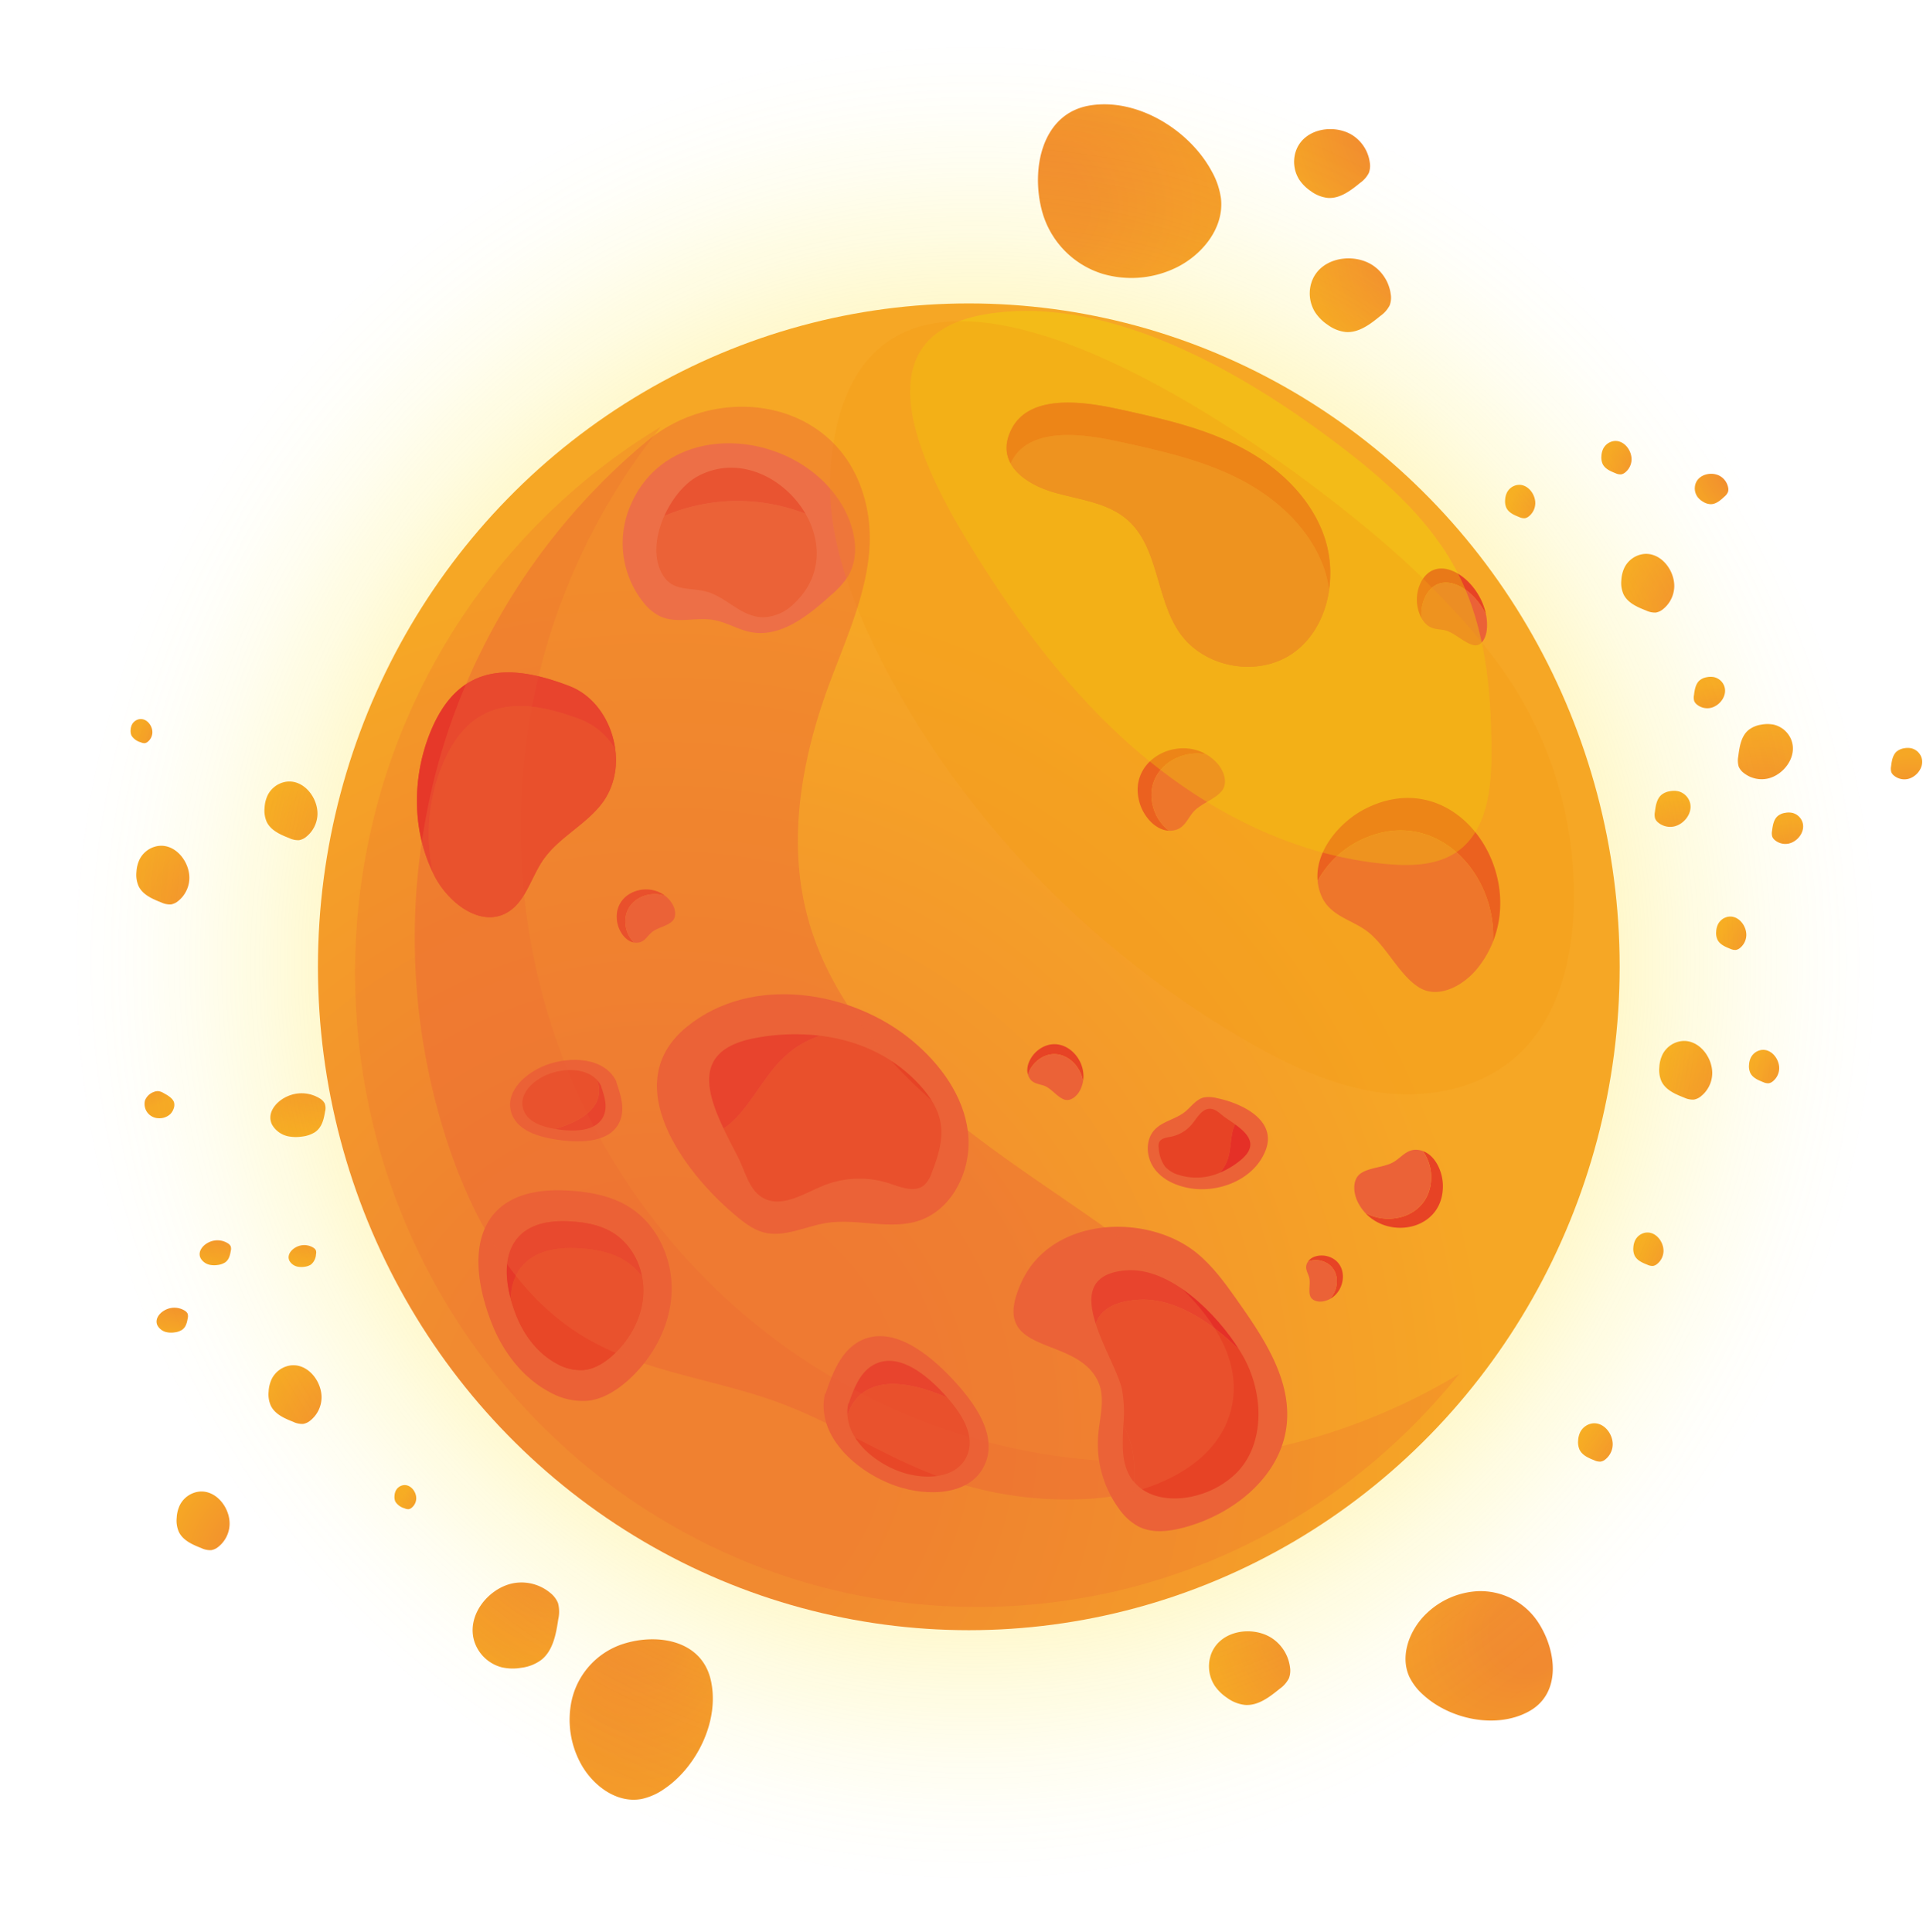 <svg xmlns="http://www.w3.org/2000/svg" xmlns:xlink="http://www.w3.org/1999/xlink" viewBox="0 0 627 630">
  <defs>
    <style>
      .a {
        isolation: isolate;
      }

      .b {
        fill: url(#a);
      }

      .c {
        fill: url(#b);
      }

      .d {
        fill: url(#c);
      }

      .e {
        fill: url(#d);
      }

      .f {
        fill: url(#e);
      }

      .g {
        fill: url(#f);
      }

      .h {
        fill: url(#g);
      }

      .i {
        fill: url(#h);
      }

      .j {
        fill: url(#i);
      }

      .k {
        fill: url(#j);
      }

      .l {
        fill: url(#k);
      }

      .m {
        fill: url(#l);
      }

      .n {
        fill: url(#m);
      }

      .o {
        fill: url(#n);
      }

      .p {
        fill: url(#o);
      }

      .q {
        fill: url(#p);
      }

      .r {
        fill: url(#q);
      }

      .s {
        fill: url(#r);
      }

      .t {
        fill: url(#s);
      }

      .u {
        fill: url(#t);
      }

      .v {
        fill: url(#u);
      }

      .w {
        fill: url(#v);
      }

      .x {
        fill: url(#w);
      }

      .y {
        fill: url(#x);
      }

      .z {
        fill: url(#y);
      }

      .aa {
        fill: url(#z);
      }

      .ab {
        fill: url(#aa);
      }

      .ac {
        fill: url(#ab);
      }

      .ad {
        fill: url(#ac);
      }

      .ae {
        fill: url(#ad);
      }

      .af {
        fill: url(#ae);
      }

      .ag {
        fill: url(#af);
      }

      .ah, .aq, .ar {
        opacity: 0.34;
      }

      .ah {
        fill: url(#ag);
      }

      .ai {
        fill: url(#ah);
      }

      .aj, .as {
        fill: #eb6237;
      }

      .ak {
        fill: #e53027;
      }

      .al {
        fill: #e74325;
      }

      .am {
        fill: #ea5e34;
        opacity: 0.19;
      }

      .am, .as {
        mix-blend-mode: multiply;
      }

      .an {
        fill: none;
      }

      .ao {
        fill: #ee7852;
      }

      .ap {
        fill: #e84b2e;
      }

      .aq {
        fill: #f0e300;
      }

      .aq, .ar {
        mix-blend-mode: overlay;
      }

      .ar {
        fill: #f59e17;
      }

      .as {
        opacity: 0.41;
      }
    </style>
    <radialGradient id="a" data-name="Безымянный градиент 641" cx="-2344.318" cy="-724.234" r="86.191" gradientTransform="translate(2355.948 637.39) scale(0.809 0.824)" gradientUnits="userSpaceOnUse">
      <stop offset="0.174" stop-color="#f18a30"/>
      <stop offset="0.671" stop-color="#f6a725"/>
    </radialGradient>
    <radialGradient id="b" cx="3589.154" cy="-4488.688" r="104.248" gradientTransform="matrix(0.595, -0.558, 0.548, 0.606, 505.812, 5223.105)" xlink:href="#a"/>
    <radialGradient id="c" cx="-2334.717" cy="-673.235" r="92.21" xlink:href="#a"/>
    <radialGradient id="d" cx="-2375.342" cy="-130.147" r="92.21" xlink:href="#a"/>
    <radialGradient id="e" cx="-3446.189" cy="9736.703" r="37.975" gradientTransform="matrix(0.406, 0.713, -0.699, 0.414, 8715.596, -1401.427)" xlink:href="#a"/>
    <radialGradient id="f" cx="-3203.521" cy="9763.855" r="37.975" gradientTransform="matrix(0.406, 0.713, -0.699, 0.414, 8715.596, -1401.427)" xlink:href="#a"/>
    <radialGradient id="g" cx="-3255.776" cy="9748.843" r="37.975" gradientTransform="matrix(0.406, 0.713, -0.699, 0.414, 8715.596, -1401.427)" xlink:href="#a"/>
    <radialGradient id="h" cx="-3441.708" cy="9694.425" r="37.975" gradientTransform="matrix(0.406, 0.713, -0.699, 0.414, 8715.596, -1401.427)" xlink:href="#a"/>
    <radialGradient id="i" cx="-3164.446" cy="9840.46" r="37.975" gradientTransform="matrix(0.406, 0.713, -0.699, 0.414, 8715.596, -1401.427)" xlink:href="#a"/>
    <radialGradient id="j" cx="-1777.352" cy="-1142.946" r="37.974" gradientTransform="matrix(0.807, -0.055, 0.054, 0.823, 2065.129, 994.92)" xlink:href="#a"/>
    <radialGradient id="k" cx="-3582.395" cy="10278.985" r="66.687" gradientTransform="matrix(0.406, 0.713, -0.699, 0.414, 8715.596, -1401.427)" xlink:href="#a"/>
    <radialGradient id="l" cx="-3377.917" cy="10336.045" r="66.687" gradientTransform="matrix(0.406, 0.713, -0.699, 0.414, 8715.596, -1401.427)" xlink:href="#a"/>
    <radialGradient id="m" cx="-3578.448" cy="10221.548" r="66.686" gradientTransform="matrix(0.406, 0.713, -0.699, 0.414, 8715.596, -1401.427)" xlink:href="#a"/>
    <radialGradient id="n" cx="-3106.996" cy="9896.31" r="43.54" gradientTransform="matrix(0.406, 0.713, -0.699, 0.414, 8715.596, -1401.427)" xlink:href="#a"/>
    <radialGradient id="o" cx="-3381.73" cy="9703.258" r="66.687" gradientTransform="matrix(0.406, 0.713, -0.699, 0.414, 8715.596, -1401.427)" xlink:href="#a"/>
    <radialGradient id="p" cx="-3207.413" cy="9786.733" r="66.686" gradientTransform="matrix(0.406, 0.713, -0.699, 0.414, 8715.596, -1401.427)" xlink:href="#a"/>
    <radialGradient id="q" cx="7873.311" cy="15701.072" r="37.976" gradientTransform="matrix(-0.581, 0.573, -0.562, -0.592, 13983.041, 5071.754)" xlink:href="#a"/>
    <radialGradient id="r" cx="7821.054" cy="15686.062" r="37.977" gradientTransform="matrix(-0.581, 0.573, -0.562, -0.592, 13983.041, 5071.754)" xlink:href="#a"/>
    <radialGradient id="s" cx="7858.614" cy="15761.533" r="37.977" gradientTransform="matrix(-0.581, 0.573, -0.562, -0.592, 13983.041, 5071.754)" xlink:href="#a"/>
    <radialGradient id="t" cx="7903.363" cy="15737.797" r="43.542" gradientTransform="matrix(-0.581, 0.573, -0.562, -0.592, 13983.041, 5071.754)" xlink:href="#a"/>
    <radialGradient id="u" cx="7869.421" cy="15723.952" r="66.689" gradientTransform="matrix(-0.581, 0.573, -0.562, -0.592, 13983.041, 5071.754)" xlink:href="#a"/>
    <radialGradient id="v" cx="5063.101" cy="-5781.788" r="37.976" gradientTransform="matrix(0.586, -0.451, 0.557, 0.474, 328.326, 5420.475)" xlink:href="#a"/>
    <radialGradient id="w" cx="5027.365" cy="-5769.384" r="37.976" gradientTransform="matrix(0.586, -0.451, 0.557, 0.474, 328.326, 5420.475)" xlink:href="#a"/>
    <radialGradient id="x" cx="5085.688" cy="-5755.604" r="33.371" gradientTransform="matrix(0.586, -0.451, 0.557, 0.474, 328.326, 5420.475)" xlink:href="#a"/>
    <radialGradient id="y" cx="15904.74" cy="-387.42" r="37.976" gradientTransform="matrix(-0.24, -0.625, 0.772, -0.194, 4158.733, 10210.636)" xlink:href="#a"/>
    <radialGradient id="z" cx="5145.279" cy="-5813.679" r="66.689" gradientTransform="matrix(0.586, -0.451, 0.557, 0.474, 328.326, 5420.475)" xlink:href="#a"/>
    <radialGradient id="aa" cx="-3353.334" cy="10393.173" r="66.687" gradientTransform="matrix(0.406, 0.713, -0.699, 0.414, 8715.596, -1401.427)" xlink:href="#a"/>
    <radialGradient id="ab" cx="-3650.62" cy="10264.936" r="27.381" gradientTransform="matrix(0.406, 0.713, -0.699, 0.414, 8715.596, -1401.427)" xlink:href="#a"/>
    <radialGradient id="ac" cx="-3335.154" cy="10325.043" r="27.381" gradientTransform="matrix(0.406, 0.713, -0.699, 0.414, 8715.596, -1401.427)" xlink:href="#a"/>
    <radialGradient id="ad" cx="-2412.171" cy="-691.88" fx="-2511.24" r="114.749" xlink:href="#a"/>
    <radialGradient id="ae" cx="12122.726" cy="13954.411" fx="12045.8" r="89.101" gradientTransform="matrix(-0.764, 0.27, -0.265, -0.779, 13409.793, 8146.732)" xlink:href="#a"/>
    <radialGradient id="af" cx="-320.356" cy="13924.465" fx="-404.61" r="97.59" gradientTransform="matrix(0.062, 0.822, -0.806, 0.063, 11454.81, -27.652)" xlink:href="#a"/>
    <radialGradient id="ag" data-name="Degradado sin nombre 32" cx="-2519.104" cy="-392.57" r="393.782" gradientTransform="translate(2355.948 637.39) scale(0.809 0.824)" gradientUnits="userSpaceOnUse">
      <stop offset="0.201" stop-color="#ffd300"/>
      <stop offset="0.562" stop-color="#ffd300" stop-opacity="0.986"/>
      <stop offset="0.6" stop-color="#ffd705" stop-opacity="0.834"/>
      <stop offset="0.668" stop-color="#fede0d" stop-opacity="0.584"/>
      <stop offset="0.733" stop-color="#fde414" stop-opacity="0.375"/>
      <stop offset="0.794" stop-color="#fde81a" stop-opacity="0.213"/>
      <stop offset="0.848" stop-color="#fceb1e" stop-opacity="0.096"/>
      <stop offset="0.895" stop-color="#fced20" stop-opacity="0.025"/>
      <stop offset="0.928" stop-color="#fcee21" stop-opacity="0"/>
    </radialGradient>
    <radialGradient id="ah" cx="-2645.277" cy="-208.208" r="500.6" xlink:href="#a"/>
  </defs>
  <g class="a">
    <g>
      <g>
        <path class="b" d="M422.657,48.901a10.89,10.89,0,0,0,1,9.733,13.821,13.821,0,0,0,3.776,3.721,11.337,11.337,0,0,0,5.493,2.185c3.953.291,7.46-2.379,10.551-4.91a8.894,8.894,0,0,0,2.832-3.222,6.698,6.698,0,0,0,.314-3.441,12.559,12.559,0,0,0-5.579-8.834C435.119,40.351,425.436,41.791,422.657,48.901Z"/>
        <path class="c" d="M154.877,535.874a12.792,12.792,0,0,0,8.714,7.822,16.256,16.256,0,0,0,6.35.156,13.707,13.707,0,0,0,6.643-2.645c3.751-3.044,4.724-8.348,5.439-13.181a11.03,11.03,0,0,0-.071-5.232,7.941,7.941,0,0,0-2.487-3.323,14.67,14.67,0,0,0-12.064-3.198C159.089,517.858,151.633,527.227,154.877,535.874Z"/>
        <path class="d" d="M427.808,91.539a11.649,11.649,0,0,0,1.07,10.412,14.783,14.783,0,0,0,4.039,3.981,12.129,12.129,0,0,0,5.877,2.338c4.23.311,7.981-2.546,11.288-5.253a9.52,9.52,0,0,0,3.03-3.447,7.165,7.165,0,0,0,.335-3.681,13.436,13.436,0,0,0-5.968-9.451C441.141,82.391,430.781,83.931,427.808,91.539Z"/>
        <path class="e" d="M394.955,539.235a11.649,11.649,0,0,0,1.07,10.412,14.783,14.783,0,0,0,4.039,3.981,12.129,12.129,0,0,0,5.877,2.338c4.23.311,7.981-2.546,11.288-5.253a9.52,9.52,0,0,0,3.03-3.447,7.165,7.165,0,0,0,.335-3.681,13.436,13.436,0,0,0-5.968-9.451C408.287,530.087,397.928,531.628,394.955,539.235Z"/>
        <path class="f" d="M494.731,158.144a4.638,4.638,0,0,0-3.417,2.541,6.245,6.245,0,0,0-.556,2.29,5.238,5.238,0,0,0,.398,2.617c.766,1.6,2.54,2.372,4.169,3.013a3.806,3.806,0,0,0,1.831.387,2.822,2.822,0,0,0,1.356-.639,5.558,5.558,0,0,0,2.068-4.121C500.684,161.094,498.004,157.651,494.731,158.144Z"/>
        <path class="g" d="M574.256,342.398a4.637,4.637,0,0,0-3.417,2.541,6.245,6.245,0,0,0-.556,2.29,5.239,5.239,0,0,0,.398,2.617c.766,1.6,2.54,2.371,4.169,3.012a3.806,3.806,0,0,0,1.831.387,2.818,2.818,0,0,0,1.356-.639,5.559,5.559,0,0,0,2.068-4.121C580.208,345.348,577.529,341.905,574.256,342.398Z"/>
        <path class="h" d="M563.541,298.93a4.638,4.638,0,0,0-3.417,2.541,6.245,6.245,0,0,0-.556,2.29,5.236,5.236,0,0,0,.398,2.617c.766,1.6,2.539,2.371,4.169,3.012a3.804,3.804,0,0,0,1.831.387,2.815,2.815,0,0,0,1.356-.639,5.559,5.559,0,0,0,2.069-4.121C569.494,301.879,566.815,298.436,563.541,298.93Z"/>
        <path class="i" d="M526.121,143.843a4.637,4.637,0,0,0-3.417,2.541,6.245,6.245,0,0,0-.556,2.29,5.238,5.238,0,0,0,.398,2.617c.766,1.6,2.54,2.372,4.169,3.013a3.808,3.808,0,0,0,1.831.387,2.82,2.82,0,0,0,1.356-.639,5.558,5.558,0,0,0,2.068-4.121C532.074,146.793,529.394,143.35,526.121,143.843Z"/>
        <path class="j" d="M536.537,401.959a4.637,4.637,0,0,0-3.417,2.541,6.245,6.245,0,0,0-.556,2.29,5.239,5.239,0,0,0,.398,2.617c.766,1.6,2.54,2.371,4.169,3.012a3.806,3.806,0,0,0,1.831.387,2.818,2.818,0,0,0,1.356-.639,5.559,5.559,0,0,0,2.068-4.121C542.49,404.909,539.81,401.466,536.537,401.959Z"/>
        <path class="k" d="M552.8,157.847a4.794,4.794,0,0,0,.721,4.249,6.069,6.069,0,0,0,1.768,1.522,4.981,4.981,0,0,0,2.478.795c1.746.009,3.211-1.27,4.496-2.476a3.932,3.932,0,0,0,1.152-1.502,2.952,2.952,0,0,0,.038-1.522,5.515,5.515,0,0,0-2.709-3.716C558.031,153.713,553.816,154.637,552.8,157.847Z"/>
        <path class="l" d="M51.465,275.878a8.144,8.144,0,0,0-6.001,4.463,10.971,10.971,0,0,0-.976,4.021,9.195,9.195,0,0,0,.699,4.596c1.345,2.81,4.46,4.165,7.321,5.29a6.686,6.686,0,0,0,3.215.68,4.954,4.954,0,0,0,2.381-1.123,9.762,9.762,0,0,0,3.633-7.236C61.919,281.058,57.213,275.012,51.465,275.878Z"/>
        <path class="m" d="M94.566,445.28a8.144,8.144,0,0,0-6.001,4.463,10.972,10.972,0,0,0-.976,4.021,9.195,9.195,0,0,0,.699,4.596c1.345,2.81,4.46,4.165,7.321,5.29a6.686,6.686,0,0,0,3.215.68,4.954,4.954,0,0,0,2.381-1.123,9.762,9.762,0,0,0,3.633-7.236C105.02,450.46,100.314,444.414,94.566,445.28Z"/>
        <path class="n" d="M93.241,254.924a8.144,8.144,0,0,0-6.001,4.463,10.977,10.977,0,0,0-.976,4.02,9.2,9.2,0,0,0,.699,4.596c1.345,2.81,4.459,4.165,7.321,5.29a6.687,6.687,0,0,0,3.215.68,4.952,4.952,0,0,0,2.381-1.122,9.762,9.762,0,0,0,3.632-7.236C103.695,260.104,98.989,254.058,93.241,254.924Z"/>
        <path class="o" d="M519.115,464.179a5.318,5.318,0,0,0-3.918,2.914,7.169,7.169,0,0,0-.637,2.625,6.005,6.005,0,0,0,.456,3.001c.878,1.835,2.912,2.719,4.78,3.454a4.367,4.367,0,0,0,2.099.444,3.234,3.234,0,0,0,1.554-.733,6.373,6.373,0,0,0,2.372-4.725C525.94,467.561,522.868,463.613,519.115,464.179Z"/>
        <path class="p" d="M535.621,180.699a8.144,8.144,0,0,0-6.001,4.463,10.971,10.971,0,0,0-.976,4.021,9.195,9.195,0,0,0,.699,4.596c1.345,2.81,4.46,4.165,7.321,5.29a6.686,6.686,0,0,0,3.215.68,4.954,4.954,0,0,0,2.381-1.123,9.762,9.762,0,0,0,3.633-7.236C546.075,185.879,541.369,179.833,535.621,180.699Z"/>
        <path class="q" d="M548.002,339.528a8.144,8.144,0,0,0-6.001,4.463,10.977,10.977,0,0,0-.976,4.02,9.2,9.2,0,0,0,.699,4.596c1.345,2.81,4.459,4.165,7.321,5.29a6.687,6.687,0,0,0,3.215.68,4.952,4.952,0,0,0,2.381-1.122,9.762,9.762,0,0,0,3.632-7.236C558.456,344.708,553.75,338.662,548.002,339.528Z"/>
        <path class="r" d="M587.599,267.833a4.655,4.655,0,0,0-3.242-2.77,5.923,5.923,0,0,0-2.314.001,4.997,4.997,0,0,0-2.396,1.024c-1.339,1.143-1.647,3.083-1.865,4.85a4.016,4.016,0,0,0,.072,1.905,2.891,2.891,0,0,0,.935,1.188,5.341,5.341,0,0,0,4.421,1.055C586.222,274.432,588.856,270.952,587.599,267.833Z"/>
        <path class="s" d="M626.411,246.773a4.654,4.654,0,0,0-3.242-2.769,5.924,5.924,0,0,0-2.314.001,5,5,0,0,0-2.396,1.024c-1.339,1.143-1.647,3.083-1.865,4.85a4.017,4.017,0,0,0,.072,1.905,2.889,2.889,0,0,0,.935,1.187,5.34,5.34,0,0,0,4.422,1.055C625.035,253.373,627.669,249.893,626.411,246.773Z"/>
        <path class="t" d="M562.144,223.588a4.654,4.654,0,0,0-3.242-2.77,5.919,5.919,0,0,0-2.314.001,4.998,4.998,0,0,0-2.396,1.023c-1.339,1.143-1.647,3.083-1.865,4.85a4.02,4.02,0,0,0,.072,1.905,2.888,2.888,0,0,0,.935,1.187,5.339,5.339,0,0,0,4.422,1.055C560.767,230.187,563.401,226.707,562.144,223.588Z"/>
        <path class="u" d="M550.842,261.19a5.335,5.335,0,0,0-3.717-3.175,6.782,6.782,0,0,0-2.653.001,5.731,5.731,0,0,0-2.747,1.174c-1.536,1.31-1.889,3.535-2.139,5.56a4.606,4.606,0,0,0,.082,2.184,3.31,3.31,0,0,0,1.072,1.361,6.123,6.123,0,0,0,5.069,1.21C549.264,268.757,552.283,264.767,550.842,261.19Z"/>
        <path class="v" d="M584.015,241.168a8.172,8.172,0,0,0-5.693-4.864,10.406,10.406,0,0,0-4.063.001,8.78,8.78,0,0,0-4.208,1.798c-2.352,2.006-2.892,5.414-3.276,8.516a7.054,7.054,0,0,0,.126,3.345,5.072,5.072,0,0,0,1.642,2.085,9.38,9.38,0,0,0,7.765,1.853C581.598,252.757,586.223,246.646,584.015,241.168Z"/>
        <path class="w" d="M65.399,410.266a4.487,4.487,0,0,0,3.218,2.22,7.45,7.45,0,0,0,2.315.016,5.763,5.763,0,0,0,2.406-.795c1.349-.896,1.674-2.434,1.908-3.834a2.552,2.552,0,0,0-.055-1.511,2.452,2.452,0,0,0-.925-.949,6.414,6.414,0,0,0-4.413-.869C66.833,405.041,64.168,407.782,65.399,410.266Z"/>
        <path class="x" d="M51.359,432.244a4.485,4.485,0,0,0,3.218,2.22,7.44,7.44,0,0,0,2.315.016,5.756,5.756,0,0,0,2.406-.795c1.35-.897,1.674-2.434,1.908-3.834a2.548,2.548,0,0,0-.055-1.512,2.449,2.449,0,0,0-.925-.949,6.411,6.411,0,0,0-4.413-.869C52.793,427.019,50.129,429.761,51.359,432.244Z"/>
        <path class="y" d="M94.375,411.125a3.942,3.942,0,0,0,2.828,1.951,6.547,6.547,0,0,0,2.034.014,5.059,5.059,0,0,0,2.114-.699,4.592,4.592,0,0,0,1.677-3.369,2.242,2.242,0,0,0-.048-1.328,2.152,2.152,0,0,0-.813-.834,5.633,5.633,0,0,0-3.878-.763C95.635,406.534,93.294,408.943,94.375,411.125Z"/>
        <path class="z" d="M51.64,364.645a5.188,5.188,0,0,0,3.888-1.349,4.609,4.609,0,0,0,1.043-1.671,3.343,3.343,0,0,0,.184-2.096c-.397-1.375-1.958-2.291-3.406-3.081a4.345,4.345,0,0,0-1.701-.63,3.418,3.418,0,0,0-1.461.25,4.764,4.764,0,0,0-2.918,2.814A4.65,4.65,0,0,0,51.64,364.645Z"/>
        <path class="aa" d="M88.692,366.708a7.879,7.879,0,0,0,5.651,3.899,13.073,13.073,0,0,0,4.064.028,10.111,10.111,0,0,0,4.224-1.396c2.37-1.575,2.94-4.274,3.35-6.732a4.478,4.478,0,0,0-.097-2.654,4.304,4.304,0,0,0-1.624-1.666,11.259,11.259,0,0,0-7.75-1.525C91.21,357.532,86.532,362.346,88.692,366.708Z"/>
        <path class="ab" d="M64.588,486.448a8.144,8.144,0,0,0-6.001,4.463,10.971,10.971,0,0,0-.976,4.021,9.195,9.195,0,0,0,.699,4.596c1.345,2.81,4.46,4.165,7.321,5.29a6.686,6.686,0,0,0,3.215.68,4.954,4.954,0,0,0,2.381-1.123,9.762,9.762,0,0,0,3.633-7.236C75.042,491.628,70.336,485.582,64.588,486.448Z"/>
        <path class="ac" d="M45.464,234.514a3.344,3.344,0,0,0-2.464,1.832,4.507,4.507,0,0,0-.401,1.651,3.773,3.773,0,0,0,.287,1.887,5.125,5.125,0,0,0,3.006,2.172,2.745,2.745,0,0,0,1.32.28,2.036,2.036,0,0,0,.977-.461,4.008,4.008,0,0,0,1.492-2.971C49.756,236.641,47.824,234.158,45.464,234.514Z"/>
        <path class="ad" d="M131.493,484.309a3.343,3.343,0,0,0-2.464,1.832,4.505,4.505,0,0,0-.401,1.651,3.773,3.773,0,0,0,.287,1.887,5.126,5.126,0,0,0,3.006,2.172,2.744,2.744,0,0,0,1.32.279,2.032,2.032,0,0,0,.978-.461,4.009,4.009,0,0,0,1.492-2.971C135.785,486.435,133.852,483.953,131.493,484.309Z"/>
        <path class="ae" d="M359.486,89.291a33.315,33.315,0,0,0,22.804-1.463c9.083-3.921,16.904-13.057,15.815-23.05a24.844,24.844,0,0,0-3.083-9.029c-7.284-13.457-24.355-23.93-39.745-21.337-15.603,2.628-19.131,20.685-15.578,34.203A29.454,29.454,0,0,0,359.486,89.291Z"/>
        <path class="af" d="M481.781,518.877a26.081,26.081,0,0,0-16.367,6.979c-5.687,5.23-9.148,13.958-5.858,21.008a18.996,18.996,0,0,0,4.512,5.826c8.699,7.987,23.834,11.249,34.48,5.361,10.793-5.97,8.88-20.132,2.904-29.13A22.495,22.495,0,0,0,481.781,518.877Z"/>
        <path class="ag" d="M186.324,554.851a29.903,29.903,0,0,0,2.709,19.614c3.856,7.594,11.967,13.756,20.208,12.161a20.265,20.265,0,0,0,7.309-3.255c10.717-7.176,18.311-22.616,15.147-35.748-3.208-13.314-18.458-15.181-29.471-11.226A25.116,25.116,0,0,0,186.324,554.851Z"/>
      </g>
      <g>
        <g>
          <ellipse class="ah" cx="318.73" cy="313.773" rx="318.454" ry="324.615"/>
          <ellipse class="ai" cx="315.881" cy="315.268" rx="212.217" ry="216.323"/>
          <g>
            <path class="aj" d="M268.993,454.409c-3.1,13.587,10.028,25.528,22.964,30.081,10.337,3.638,24.498,3.301,29.097-6.813,4.376-9.622-3.239-20.215-10.415-27.894-8.142-8.713-20.103-18.025-30.511-12.348-6.03,3.289-8.745,10.467-10.983,17.055"/>
            <path class="ak" d="M308.917,455.799c-.477-.546-.957-1.081-1.436-1.593-6.037-6.461-14.905-13.365-22.623-9.156-4.471,2.439-6.484,7.762-8.144,12.646l-.113-.06a13.347,13.347,0,0,0-.286,4.01,14.88,14.88,0,0,1,2.519-4.999C285.638,448.067,298.904,451.426,308.917,455.799Z"/>
            <path class="al" d="M293.628,479.939c7.665,2.697,18.165,2.448,21.575-5.052,2.953-6.492-1.459-13.575-6.286-19.089-10.013-4.373-23.28-7.732-30.083.847a14.88,14.88,0,0,0-2.519,4.999C276.951,470.004,285.335,477.021,293.628,479.939Z"/>
          </g>
          <g>
            <path class="aj" d="M201.035,352.766c-3.738-7.896-14.781-8.465-22.873-5.494-6.466,2.373-13.267,8.229-11.607,15.027,1.579,6.468,9.403,8.592,15.885,9.467,7.355.993,16.81.744,19.709-6.218,1.679-4.033.232-8.637-1.221-12.761"/>
            <path class="ak" d="M180.957,368.13c.445.075.887.144,1.319.202,5.453.736,12.464.552,14.613-4.61,1.245-2.991.172-6.405-.905-9.462l.079-.016a8.243,8.243,0,0,0-1.411-2.078,9.443,9.443,0,0,1,.701,3.46C195.341,362.559,187.549,366.246,180.957,368.13Z"/>
            <path class="al" d="M179.103,350.17c-4.795,1.76-9.837,6.102-8.606,11.143,1.065,4.364,5.964,6.058,10.46,6.817,6.592-1.884,14.384-5.571,14.396-12.504a9.443,9.443,0,0,0-.701-3.46C191.108,348.332,184.291,348.266,179.103,350.17Z"/>
          </g>
          <g>
            <path class="al" d="M442.998,274.238c24.363-12.22,45.042,10.21,43.808,32.799,9.993-25.22-13.286-57.531-41.501-43.379-8.33,4.178-16.608,13.737-15.688,23.603A31.601,31.601,0,0,1,442.998,274.238Z"/>
            <path class="aj" d="M446.485,304.254c5.896,4.936,10.019,13.973,16.308,17.797,6.122,3.72,14.117-.473,18.712-6.026a33.197,33.197,0,0,0,5.301-8.988c1.235-22.589-19.444-45.019-43.808-32.799a31.601,31.601,0,0,0-13.382,13.022,16.073,16.073,0,0,0,1.181,4.78C433.75,299.056,441.283,299.899,446.485,304.254Z"/>
          </g>
          <g>
            <path class="al" d="M466.632,383.399c.318,12.497-12.616,16.911-21.475,12.128,8.265,8.942,25.667,5.309,25.299-9.164-.109-4.273-2.393-9.541-6.538-11.019A14.605,14.605,0,0,1,466.632,383.399Z"/>
            <path class="aj" d="M453.892,379.189c-3.101,1.533-7.517,1.551-10.244,3.459-2.653,1.858-2.475,5.994-1.108,8.964a14.955,14.955,0,0,0,2.616,3.914c8.859,4.783,21.793.37,21.475-12.128a14.605,14.605,0,0,0-2.714-8.056,6.872,6.872,0,0,0-2.147-.409C458.389,374.844,456.627,377.835,453.892,379.189Z"/>
          </g>
          <g>
            <path class="al" d="M338.296,345.803c6.388-5.12,13.809.139,14.823,6.83,1.39-8.016-7.394-16.003-14.792-10.075-2.184,1.75-4.026,5.073-3.156,7.903A9.564,9.564,0,0,1,338.296,345.803Z"/>
            <path class="aj" d="M341.145,354.369c2.027,1.072,3.784,3.457,5.858,4.178,2.019.702,4.104-1.032,5.111-2.948a10.027,10.027,0,0,0,1.005-2.966c-1.014-6.692-8.435-11.95-14.823-6.83a9.564,9.564,0,0,0-3.125,4.659,4.77,4.77,0,0,0,.637,1.324C337.1,353.654,339.357,353.423,341.145,354.369Z"/>
          </g>
          <g>
            <path class="al" d="M204.076,302.363c-1.494-8.142,6.514-12.413,12.802-10.231-6.327-4.967-17.339-.728-15.608,8.701.51,2.784,2.547,5.986,5.411,6.51A9.617,9.617,0,0,1,204.076,302.363Z"/>
            <path class="aj" d="M212.844,303.755c1.871-1.335,4.758-1.819,6.346-3.359,1.544-1.5,1.003-4.186-.197-5.983a9.822,9.822,0,0,0-2.115-2.281c-6.288-2.182-14.296,2.089-12.802,10.231a9.617,9.617,0,0,0,2.605,4.98,4.562,4.562,0,0,0,1.447.038C210.349,307.078,211.193,304.933,212.844,303.755Z"/>
          </g>
          <g>
            <path class="al" d="M430.763,411.136c6.074,1.599,6.384,8.704,2.83,12.472,5.477-2.885,6.172-12.12-.862-13.972-2.077-.547-4.939-.142-6.236,1.727A7.105,7.105,0,0,1,430.763,411.136Z"/>
            <path class="aj" d="M426.94,416.931c.304,1.77-.309,3.986.228,5.622.523,1.591,2.544,2.084,4.169,1.817a7.398,7.398,0,0,0,2.257-.761c3.554-3.768,3.244-10.873-2.83-12.472a7.105,7.105,0,0,0-4.269.227,3.687,3.687,0,0,0-.499,1.019C425.477,414.065,426.672,415.369,426.94,416.931Z"/>
          </g>
          <g>
            <path class="al" d="M376.24,263.997c-3.898-11.853,7.198-19.938,17.043-18.013-10.473-6.08-26.065,2.596-21.551,16.323,1.333,4.053,5.032,8.406,9.42,8.582A14.424,14.424,0,0,1,376.24,263.997Z"/>
            <path class="aj" d="M389.631,264.215c2.523-2.393,6.74-3.73,8.798-6.369,2.002-2.569.643-6.47-1.519-8.901a14.706,14.706,0,0,0-3.628-2.96c-9.845-1.925-20.941,6.16-17.043,18.013a14.424,14.424,0,0,0,4.912,6.891,6.877,6.877,0,0,0,2.17-.251C386.581,269.712,387.405,266.326,389.631,264.215Z"/>
          </g>
          <g>
            <path class="al" d="M464.844,194.313c4.752-8.728,15.475-2.983,19.715,6.269-2.172-11.683-15.683-20.983-21.186-10.874a12.866,12.866,0,0,0,.148,11.93A13.164,13.164,0,0,1,464.844,194.313Z"/>
            <path class="aj" d="M472.002,205.802c2.76,1.053,5.829,4.029,8.478,4.574,2.579.529,4.101-2.408,4.335-5.357a16.925,16.925,0,0,0-.257-4.437c-4.239-9.252-14.962-14.997-19.715-6.269a13.164,13.164,0,0,0-1.323,7.325,9.209,9.209,0,0,0,1.326,1.731C467.156,205.718,469.567,204.873,472.002,205.802Z"/>
          </g>
          <path class="aj" d="M343.887,160.648c8.22,2.333,17.334,3.225,23.78,8.924,10.085,8.914,9.205,25.366,16.804,36.552,8.086,11.905,26.249,15,37.694,6.425,10.928-8.188,14.127-24.399,9.657-37.451-4.47-13.052-15.286-23.038-27.377-29.298-12.091-6.261-25.511-9.263-38.768-12.184-10.059-2.217-29.539-5.971-35.817,6.218C324.158,150.903,334.034,157.852,343.887,160.648Z"/>
          <path class="al" d="M365.676,144.195c13.258,2.921,26.677,5.923,38.768,12.184,12.091,6.261,22.907,16.247,27.377,29.299a36.038,36.038,0,0,1,1.499,6.608,37.264,37.264,0,0,0-1.499-17.189c-4.47-13.052-15.286-23.038-27.377-29.299-12.091-6.261-25.511-9.262-38.768-12.184-10.059-2.217-29.539-5.971-35.817,6.218-2.287,4.44-2.041,8.205-.323,11.317.113-.247.194-.485.323-.736C336.137,138.225,355.618,141.979,365.676,144.195Z"/>
          <path class="aj" d="M343.887,160.648c8.22,2.333,17.334,3.225,23.78,8.924,10.084,8.914,9.204,25.366,16.803,36.553,8.086,11.904,26.249,15,37.694,6.424,6.36-4.765,10.02-12.266,11.156-20.262a36.038,36.038,0,0,0-1.499-6.608c-4.47-13.052-15.286-23.038-27.377-29.299-12.091-6.261-25.511-9.262-38.768-12.184-10.059-2.216-29.539-5.971-35.817,6.218-.129.251-.21.489-.323.736C332.102,155.797,337.985,158.973,343.887,160.648Z"/>
          <path class="al" d="M185.726,223.754c13.864,5.354,19.728,25.357,11.017,37.586-5.357,7.521-14.524,11.533-19.727,19.164-3.975,5.83-5.727,13.792-11.85,17.174-8.563,4.73-18.883-3.169-23.45-11.939-7.55-14.499-7.474-32.522-1.136-47.613C149.811,216.148,166.607,216.371,185.726,223.754Z"/>
          <path class="ak" d="M144.425,249.099c9.23-21.979,26.027-21.755,45.146-14.372a22.617,22.617,0,0,1,11.004,9.554c-1.163-8.883-6.558-17.326-14.849-20.527-19.118-7.383-35.915-7.606-45.146,14.373-6.161,14.67-6.343,32.085.584,46.366A59.012,59.012,0,0,1,144.425,249.099Z"/>
          <path class="al" d="M165.166,297.679c6.123-3.383,7.875-11.345,11.85-17.174,5.203-7.632,14.37-11.644,19.727-19.165a23.927,23.927,0,0,0,3.832-17.059,22.617,22.617,0,0,0-11.004-9.554c-19.119-7.383-35.915-7.606-45.146,14.372a59.012,59.012,0,0,0-3.261,35.393c.199.41.342.843.552,1.247C146.283,294.51,156.603,302.409,165.166,297.679Z"/>
          <path class="aj" d="M160.419,431.73c3.659,9.234,10.057,17.574,18.72,22.179a21.968,21.968,0,0,0,12.5,2.869c5.03-.545,9.55-3.424,13.332-6.848,7.918-7.171,13.451-17.357,13.988-28.14C219.497,411.008,214.617,399.823,205.721,393.961c-6.296-4.149-13.998-5.454-21.491-5.772C155.492,386.968,151.066,408.125,160.419,431.73Z"/>
          <path class="al" d="M168.353,429.028c2.587,6.529,7.111,12.426,13.236,15.682a15.537,15.537,0,0,0,8.838,2.029c3.556-.386,6.753-2.421,9.427-4.842,5.599-5.07,9.511-12.272,9.891-19.897.38-7.624-3.071-15.532-9.36-19.677-4.452-2.934-9.898-3.857-15.196-4.082C164.869,397.379,161.739,412.337,168.353,429.028Z"/>
          <path class="ak" d="M187.892,407.009c5.71.243,11.578,1.237,16.377,4.399a20.805,20.805,0,0,1,5.034,4.788,21.62,21.62,0,0,0-8.918-13.873c-4.452-2.934-9.898-3.857-15.196-4.081-17.948-.763-22.47,10.824-18.727,25.04C167.016,413.31,173.353,406.392,187.892,407.009Z"/>
          <path class="al" d="M181.589,444.71a15.531,15.531,0,0,0,8.838,2.029c3.556-.386,6.753-2.421,9.427-4.842,5.599-5.07,9.511-12.272,9.891-19.897a23.609,23.609,0,0,0-.442-5.804,20.805,20.805,0,0,0-5.034-4.788c-4.798-3.162-10.667-4.156-16.377-4.399-14.539-.617-20.875,6.301-21.43,16.273a50.486,50.486,0,0,0,1.892,5.746C170.94,435.557,175.464,441.454,181.589,444.71Z"/>
          <path class="am" d="M372.651,476.748c-112.053,0-202.89-92.595-202.89-206.816a208.395,208.395,0,0,1,45.745-130.795c-59.683,36.005-99.729,102.256-99.729,178.073,0,114.221,90.837,206.816,202.891,206.816,63.37,0,119.939-29.628,157.145-76.021A198.995,198.995,0,0,1,372.651,476.748Z"/>
          <ellipse class="an" cx="315.881" cy="315.268" rx="212.217" ry="216.323"/>
          <g>
            <path class="aj" d="M390.524,408.87c5.329,4.45,9.408,10.228,13.422,15.934,8.353,11.875,17.114,25.223,15.588,39.752-1.769,16.833-17.282,29.206-33.344,33.513-4.925,1.321-10.373,2.029-14.942-.264a18.696,18.696,0,0,1-6.4-5.809,35.799,35.799,0,0,1-6.763-24.052c.501-5.856,2.397-12.05-.019-17.386-7.155-15.802-36.504-7.71-24.929-32.645C343.057,396.541,374.413,395.417,390.524,408.87Z"/>
            <path class="ak" d="M370.747,423.86c11.66-.929,23.785,6.81,33.384,16.41-7.367-11.874-22.622-27.157-36.987-26.013-12.35.984-12.652,8.729-9.868,17.41C358.729,427.454,362.683,424.502,370.747,423.86Z"/>
            <path class="al" d="M369.083,472.276a46.678,46.678,0,0,0-2.789-7.757c-.331,6.567-.804,13.055,2.934,18.136.178.242.405.421.597.647A44.247,44.247,0,0,0,369.083,472.276Z"/>
            <path class="al" d="M390.804,487.457a28.954,28.954,0,0,0,12.488-7.272c9.391-9.689,8.678-26.159,2.009-37.96-.359-.636-.759-1.293-1.169-1.954-9.599-9.6-21.724-17.339-33.384-16.41-8.064.642-12.018,3.594-13.471,7.807,2.477,7.724,7.39,16.187,8.537,21.317a43.337,43.337,0,0,1,.481,11.535,46.678,46.678,0,0,1,2.789,7.757,44.247,44.247,0,0,1,.741,11.026C374.682,489.045,383.571,489.651,390.804,487.457Z"/>
          </g>
          <g>
            <path class="aj" d="M239.084,395.714c2.995,2.542,6.124,5.155,9.896,6.152,6.762,1.788,13.61-1.983,20.513-3.079,10.067-1.598,20.728,2.518,30.376-.818,11.046-3.821,17.164-16.981,15.745-28.783-1.419-11.802-8.927-22.065-17.926-29.631-19.663-16.533-52.497-22.063-73.776-4.701C201.289,353.312,223.147,382.192,239.084,395.714Z"/>
            <path class="al" d="M306.64,365.986c-.865-4.742-3.716-8.87-6.964-12.377-8.751-9.449-20.218-14.414-32.32-15.88a30.757,30.757,0,0,0-10.889,6.291c-7.233,6.023-12.966,19.357-20.557,23.948,1.458,3.079,3.08,6.163,4.609,9.13,2.455,4.764,3.6,10.819,8.191,13.475,6.083,3.52,13.279-1.33,19.779-3.964A31.437,31.437,0,0,1,289.985,385.9c3.826,1.265,8.431,3.141,11.471.457a9.885,9.885,0,0,0,2.348-3.963C305.851,377.163,307.65,371.522,306.64,365.986Z"/>
            <path class="ak" d="M256.467,344.02a30.757,30.757,0,0,1,10.889-6.291,69.554,69.554,0,0,0-21.194.78c-19.53,3.688-16.375,16.526-10.252,29.458C243.501,363.377,249.235,350.042,256.467,344.02Z"/>
          </g>
          <g>
            <path class="aj" d="M396.799,358.102a9.842,9.842,0,0,0-4.349-.212c-2.545.652-4.137,3.152-6.219,4.78-3.037,2.375-7.279,2.975-9.87,5.846-2.967,3.287-2.659,8.749-.106,12.38s6.841,5.636,11.145,6.479c9.404,1.841,21.206-2.363,25.154-11.993C416.751,365.144,404.442,359.635,396.799,358.102Z"/>
            <path class="al" d="M379.778,380.304a9.349,9.349,0,0,0,4.482,2.802,19.194,19.194,0,0,0,13.461-.697,11.875,11.875,0,0,0,2.479-4.073c1.32-3.313.855-8.762,2.547-11.669-1.025-.747-2.104-1.466-3.132-2.164-1.651-1.12-3.098-2.906-5.081-2.939-2.627-.044-4.143,2.876-5.821,4.938a11.981,11.981,0,0,1-6.962,4.179c-1.485.285-3.334.512-3.863,1.955a3.772,3.772,0,0,0-.074,1.738A11.501,11.501,0,0,0,379.778,380.304Z"/>
            <path class="ak" d="M400.2,378.337a11.875,11.875,0,0,1-2.479,4.073,26.526,26.526,0,0,0,6.85-4.148c5.787-4.801,2.479-8.454-1.825-11.594C401.055,369.575,401.521,375.023,400.2,378.337Z"/>
          </g>
          <g>
            <path class="ao" d="M204.581,167.433a31.027,31.027,0,0,0,5.128,28.914,15.988,15.988,0,0,0,5.655,4.693c5.333,2.398,11.57.137,17.318,1.131,4.2.725,7.963,3.163,12.151,3.958,9.735,1.848,18.676-5.33,26.078-12.035a30.072,30.072,0,0,0,5.292-5.702c4.657-7.18,2.478-17.047-2.046-24.316C258.62,139.116,215.308,135.865,204.581,167.433Z"/>
            <path class="aj" d="M262.627,167.513a61.291,61.291,0,0,0-40.62-1.294c-1.943.617-3.801,1.393-5.391,1.962-2.851,6.345-3.744,13.572-.721,18.961,3.64,6.488,9.839,3.854,16.095,6.337,5.925,2.352,10.426,7.955,17.261,7.798a14.99,14.99,0,0,0,9.657-4.461C268.178,188.06,267.879,176.589,262.627,167.513Z"/>
            <path class="ap" d="M262.627,167.513c-6.77-11.696-21.769-19.413-35.13-12.202-4.299,2.32-8.356,7.25-10.881,12.87,1.59-.568,3.448-1.345,5.391-1.962A61.291,61.291,0,0,1,262.627,167.513Z"/>
          </g>
          <path class="aq" d="M365.26,239.976c24.293,22.512,54.851,39.156,87.576,41.852,7.792.642,16.205.321,22.568-4.309,9.596-6.982,10.987-20.77,10.919-32.788-.111-19.58-1.922-39.735-10.665-57.171-8.658-17.268-23.418-30.483-38.654-42.096C406.482,122.201,362.823,96.381,322.933,102.217c-46.613,6.82-19.836,54.621-4.533,79.067C331.738,202.592,346.858,222.923,365.26,239.976Z"/>
          <path class="ar" d="M271.01,150.005c-2.294,21.729,5.35,43.302,15.066,62.785,26.341,52.817,68.949,96.69,119.412,126.095,13.916,8.109,28.737,15.256,44.63,17.38,15.893,2.124,33.119-1.372,44.972-12.372,12.464-11.568,17.273-29.56,18.003-46.726a128.021,128.021,0,0,0-19.516-73.331c-8.178-12.916-18.611-24.179-29.368-34.953C430.81,155.433,282.334,42.75,271.01,150.005Z"/>
        </g>
        <path class="as" d="M145.538,240.159a214.109,214.109,0,0,0,1.679,136.27c8.248,23.349,21.456,46.057,42.267,58.934,19.624,12.142,43.545,14.177,65.091,22.254,17.577,6.59,33.502,17.187,51.089,23.75a120.792,120.792,0,0,0,50.278,7.333c19.909-1.355,42.756-11.376,45.962-31.452,2.825-17.69-11.086-33.33-24.908-44.408-21.629-17.334-45.777-31.218-67.188-48.831-21.412-17.613-40.533-40.031-47.078-67.271-5.794-24.116-1.152-49.726,7.386-72.979,6.787-18.483,16.195-37.515,12.722-56.93-6.454-36.078-47.223-43.274-71.682-23.148A210.101,210.101,0,0,0,145.538,240.159Z"/>
      </g>
    </g>
  </g>
</svg>
